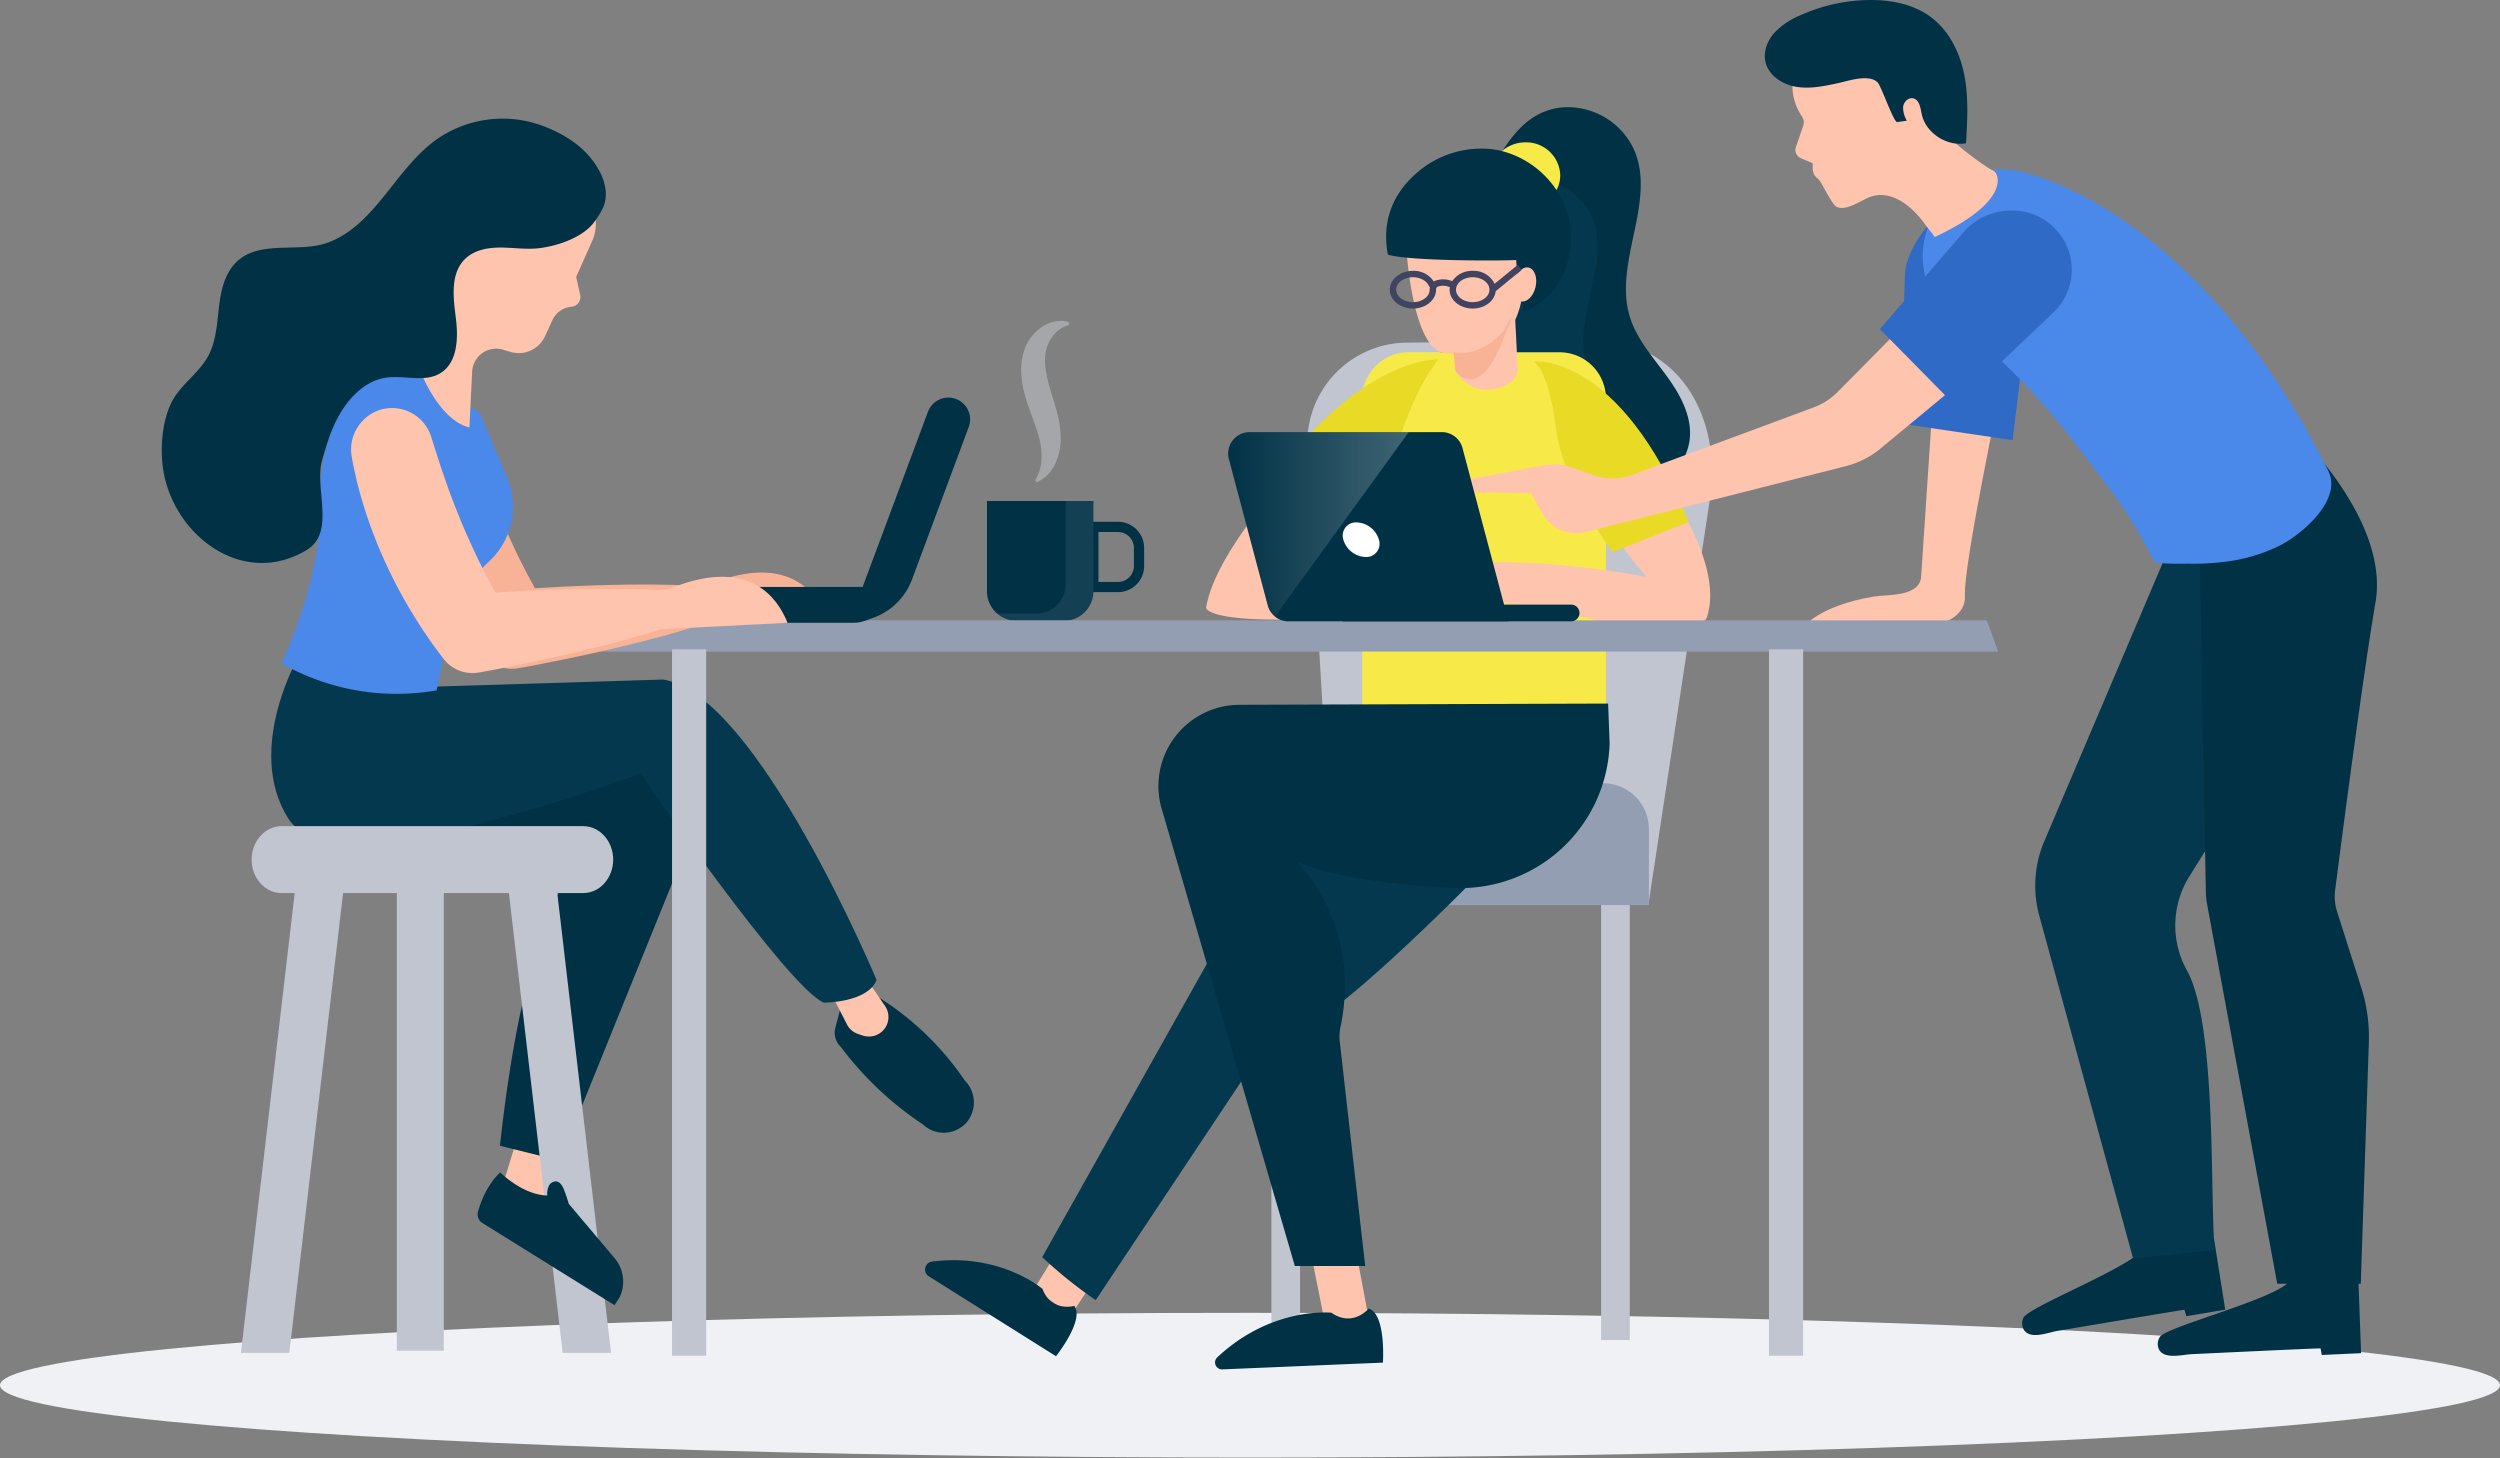 <svg xmlns="http://www.w3.org/2000/svg" xmlns:xlink="http://www.w3.org/1999/xlink" width="775" height="452" viewBox="0 0 775 452">
  <rect x="0" y="0" width="775" height="452" fill="#808080" stroke="none"/>
  <defs>
    <linearGradient id="linear-gradient" y1="0.5" x2="1" y2="0.5" gradientUnits="objectBoundingBox">
      <stop offset="0" stop-color="#fff" stop-opacity="0"/>
      <stop offset="1" stop-color="#fff" stop-opacity="0.502"/>
    </linearGradient>
    <clipPath id="clip-slide-1">
      <rect width="775" height="452"/>
    </clipPath>
  </defs>
  <g id="slide-1" clip-path="url(#clip-slide-1)">
    <g id="Group_2492" data-name="Group 2492" transform="translate(-308.508 -210.361)">
      <ellipse id="Ellipse_105" data-name="Ellipse 105" cx="387.5" cy="22.435" rx="387.5" ry="22.435" transform="translate(308.508 617.335)" fill="#eff1f5"/>
      <g id="Group_2491" data-name="Group 2491" transform="translate(358.664 210.361)">
        <path id="Path_5301" data-name="Path 5301" d="M581.716,241.25" transform="translate(-20.179 -171.952)" fill="none" stroke="#707070" stroke-linecap="round" stroke-linejoin="round" stroke-width="2"/>
        <g id="Group_2469" data-name="Group 2469" transform="translate(287.194 161.755)">
          <path id="Path_5302" data-name="Path 5302" d="M468.347,304.4h-9.232V282.591h9.232a8.109,8.109,0,0,1,8.1,8.1V296.3A8.108,8.108,0,0,1,468.347,304.4Zm-6.064-3.168h6.064a4.939,4.939,0,0,0,4.931-4.933v-5.606a4.937,4.937,0,0,0-4.931-4.931h-6.064Z" transform="translate(-459.115 -282.591)" fill="#003145"/>
        </g>
        <g id="Group_2470" data-name="Group 2470" transform="translate(266.427 99.481)" opacity="0.399">
          <path id="Path_5303" data-name="Path 5303" d="M460.665,234.328a9.551,9.551,0,0,0-5.168,3.641,11.387,11.387,0,0,0-2.147,5.182c-.541,3.71.423,7.7,1.712,11.969.309,1.081.664,2.184,1.011,3.32.322,1.143.681,2.307.969,3.522a31.337,31.337,0,0,1,1.023,7.7,18.028,18.028,0,0,1-1.806,7.91,11.346,11.346,0,0,1-5.648,5.579l-.516-.6a13.576,13.576,0,0,0,1.98-6.223,20.175,20.175,0,0,0-.5-6.121c-.9-4.053-2.8-8.12-4.268-12.9-.35-1.206-.679-2.444-.941-3.722a30.263,30.263,0,0,1-.512-3.953,19.225,19.225,0,0,1,1.227-8.275,13.78,13.78,0,0,1,5.523-6.607,11.235,11.235,0,0,1,4-1.524,8.1,8.1,0,0,1,4.1.317Z" transform="translate(-445.822 -233.104)" fill="#dcdfe5"/>
        </g>
        <path id="Path_5304" data-name="Path 5304" d="M469.522,279.721H445.1v27.985a9.155,9.155,0,0,0,9.133,9.133h14.728a9.134,9.134,0,0,0,9.133-9.133V279.721Z" transform="translate(-189.298 -124.405)" fill="#003145"/>
        <path id="Path_5305" data-name="Path 5305" d="M467.771,279.721v25.748a9.132,9.132,0,0,1-9.131,9.133H446.51a9.088,9.088,0,0,0,5.974,2.237h14.729a9.134,9.134,0,0,0,9.133-9.133V279.721Z" transform="translate(-187.551 -124.405)" fill="#fff" opacity="0.077"/>
        <g id="Group_2472" data-name="Group 2472" transform="translate(338.048 105.626)">
          <rect id="Rectangle_467" data-name="Rectangle 467" width="8.888" height="139.287" transform="translate(108.141 170.501)" fill="#c0c5d0"/>
          <path id="Path_5306" data-name="Path 5306" d="M595.251,432.518l-97.526-1.324-8.189-140.018a31.141,31.141,0,0,1,31.279-32.829l58.109-.581c25.491,0,39.108,23.491,35.44,48.715Z" transform="translate(-472.438 -257.766)" fill="#c0c5d0"/>
          <path id="Rectangle_468" data-name="Rectangle 468" d="M14.241,0h94.473a14.241,14.241,0,0,1,14.241,14.241V37.775a0,0,0,0,1,0,0H0a0,0,0,0,1,0,0V14.241A14.241,14.241,0,0,1,14.241,0Z" transform="translate(0 137.171)" fill="#949eb2"/>
          <rect id="Rectangle_469" data-name="Rectangle 469" width="8.888" height="139.287" transform="translate(5.926 170.501)" fill="#c0c5d0"/>
        </g>
        <g id="Group_2473" data-name="Group 2473" transform="translate(395.515 33.208)">
          <path id="Path_5307" data-name="Path 5307" d="M540.345,225.21a22.651,22.651,0,0,1,21.773,13.3c6.878,16.01-6.436,34.8-1.422,51.49,2.082,6.93,7.074,12.521,11.356,18.352s8.106,12.716,7.242,19.9c-.929,7.724-7.5,14.089-15.056,15.965s-15.72-.26-22.219-4.536-11.489-10.515-15.525-17.167c-13.986-23.043-20.378-60.6-4.8-84.436C526.16,231.252,531.7,225.8,540.345,225.21Z" transform="translate(-501.174 -225.163)" fill="#003145"/>
          <path id="Path_5308" data-name="Path 5308" d="M534.224,234.892c8.716-.556,17.526,4.471,20.974,11.967,6.627,14.4-6.2,31.31-1.371,46.321,2.006,6.232,6.814,11.262,10.939,16.508s7.81,11.44,6.977,17.9c-.9,6.948-7.231,12.673-14.5,14.361s-15.146-.233-21.4-4.081-11.067-9.461-14.955-15.442c-13.472-20.73-19.63-54.514-4.622-75.958C520.559,240.328,525.894,235.424,534.224,234.892Z" transform="translate(-507.52 -213.117)" fill="#03384e"/>
        </g>
        <g id="Group_2476" data-name="Group 2476" transform="translate(323.742 109.203)">
          <path id="Rectangle_470" data-name="Rectangle 470" d="M14.389,0H61.161A14.389,14.389,0,0,1,75.551,14.389v96.275a.44.44,0,0,1-.44.44H.44a.44.44,0,0,1-.44-.44V14.389A14.389,14.389,0,0,1,14.389,0Z" transform="translate(48.392)" fill="#f7ea48"/>
          <path id="Path_5309" data-name="Path 5309" d="M567.641,272.356s27.406,31.851,21.479,51.849c0,0,0,10.369-42.59-.37l-35.923-5.927-1.481-10a275.58,275.58,0,0,1,61.106,4.444c-2.587-2.881-5.209-6.219-7.915-9.907-4.213-5.739-8.936-13.053-10.973-19.35Z" transform="translate(-433.699 -242.728)" fill="#fec4ad"/>
          <path id="Path_5310" data-name="Path 5310" d="M520.748,260.44s26.395-3.1,48.121,49.738l-23.7,9.382s-15.307-20.741-17.528-38.763S520.748,260.44,520.748,260.44Z" transform="translate(-419.248 -257.588)" fill="#e8da25"/>
          <path id="Path_5311" data-name="Path 5311" d="M509.057,272.153s-30.588,30.576-33.551,50.081c0,0,.428,5.808,44.241,2.7h37.731l2.952-7.522a275.609,275.609,0,0,0-60.94-6.338c3.053-2.383,6.219-5.209,9.53-8.366,5.153-4.913,11.085-11.285,14.195-17.127Z" transform="translate(-475.506 -242.981)" fill="#fec4ad"/>
          <path id="Path_5312" data-name="Path 5312" d="M539.74,260.128s-27.3-1.371-57.954,46.837l21.69,13.394s18.706-17.735,24.055-35.088S539.74,260.128,539.74,260.128Z" transform="translate(-467.697 -257.938)" fill="#e8da25"/>
        </g>
        <g id="Group_2477" data-name="Group 2477" transform="translate(400.634)">
          <path id="Path_5313" data-name="Path 5313" d="M647.612,388.245c-5.683,5.5-37.715,13.645-39.734,16.784a3.954,3.954,0,0,0-.33,3.767c1.6,3.338,7.381,1.7,10.192,1.571,3.439-.153,39.932-1.912,39.956-1.772l.368,2.03,12.191-.563-.826-22.367S660.08,388.061,647.612,388.245Z" transform="translate(-389.107 9.422)" fill="#003145"/>
          <path id="Path_5314" data-name="Path 5314" d="M626.338,384.958c-4.983,6.143-35.808,18.067-37.437,21.425a3.953,3.953,0,0,0,.123,3.778c1.988,3.125,7.529.8,10.307.339,3.4-.563,39.416-6.681,39.456-6.544l.608,1.97,12.036-2.019-3.5-22.107S638.695,383.284,626.338,384.958Z" transform="translate(-412.401 2.093)" fill="#003145"/>
          <path id="Path_5315" data-name="Path 5315" d="M598.332,262.65s-4.1,61.507-4.11,61.66c-.426,6.385-10.416,5.512-14.771,6.23-6.834,1.128-15.536,3.659-20.772,8.422,1.887,1.012,5.607.628,7.832.749,2.842.153,5.687.263,8.532.359,5.838.2,11.677.316,17.513.568,0,0,15.745-.989,15.238-10.381s11.439-65.772,11.439-65.772Z" transform="translate(-449.461 -145.589)" fill="#fec4ad"/>
          <path id="Path_5316" data-name="Path 5316" d="M571.645,308.986l34.792,5.151,5.846-47.692c1.407-10.221,1.853-26.96-8.557-28.939-.188-.036-2.333-.668-2.524-.7-11.689-2-27.743,14.578-28.142,26.125Z" transform="translate(-433.337 -177.686)" fill="#2f6ac6"/>
          <path id="Path_5317" data-name="Path 5317" d="M633.559,284.531l-40.452,95.092A35.169,35.169,0,0,0,591.48,402.5l29.147,106.5,25.3-2.566c-1.523-16.683.709-69.678-8.541-86.614a28.691,28.691,0,0,1,.556-29.078l11.361-18.24,6.6-87.482Z" transform="translate(-410.155 -118.858)" fill="#03384e"/>
          <path id="Path_5318" data-name="Path 5318" d="M646.24,285.42l-6.1-16.31s32,28.914,27.429,55.6c-3.946,23.032-10.728,75.329-12.512,89.228a15.657,15.657,0,0,0,.619,6.775l7.457,23.422a50.63,50.63,0,0,1,2.365,17.066l-2.5,74.8H637.1L615.376,418.427a25.044,25.044,0,0,1-.411-4.09L612.971,302.72Z" transform="translate(-381.948 -138.034)" fill="#003145"/>
          <path id="Path_5319" data-name="Path 5319" d="M604.523,234.336c19.139,4.274,62.436,25.84,95.949,92.867,4.447,8.9-7.89,19.444-14.7,23.025a52.074,52.074,0,0,1-17.75,5.227,74.927,74.927,0,0,1-10.52.552c-1.458-.022-10.583.287-11.2-.929a137.351,137.351,0,0,0-9.984-17.208c-4.072-5.817-8.965-12.074-14.906-19.862a214.456,214.456,0,0,0-40.634-40.528,27.253,27.253,0,0,1-6.024-15.686c-.224-5.766,1.483-12.77,7.547-20.4C587.387,235,596.419,232.528,604.523,234.336Z" transform="translate(-429.497 -181.265)" fill="#4a88e9"/>
          <path id="Path_5320" data-name="Path 5320" d="M664.321,248.621l-35.429,35.837a20.388,20.388,0,0,1-7.4,4.781l-56.574,21.012a16.874,16.874,0,0,1-11.5.09l-6.935-2.454a16.842,16.842,0,0,0-8.314-.747L510,312.39l.368,3.116,23.422.334,3.637,6.416a12.087,12.087,0,0,0,13.481,5.638l80.514-20.422a27.384,27.384,0,0,0,10.74-5.454l39.434-32.638Z" transform="translate(-509.996 -162.968)" fill="#fec4ad"/>
          <path id="Path_5321" data-name="Path 5321" d="M560.06,246.017a3.275,3.275,0,0,0-.383-2.912c-2.421-3.581-7.633-14.253,6.861-24.921,0,0,26.083-16.364,37.643,9.463,3.3,7.381,2.371,13.9-.366,18.951-1.209,2.234,13.263,12.577,15,13.194,2.026.716,5.927,9.533-18.006,20.678-1-1.613-1.384-1.734-3.015-4-5.158-7.139-11.565-10.567-17.21-8.355-2.632,1.032-7.339,4.438-10.192,2.979-1.53-.781-4.716-7.807-5.584-8.539l-.449-.377a3.759,3.759,0,0,1-1.348-2.82l-.029-1.768-3.619-1.548a2.788,2.788,0,0,1-1.575-3.468Z" transform="translate(-451.86 -206.99)" fill="#fec4ad"/>
          <path id="Path_5322" data-name="Path 5322" d="M593.969,248.215q1.484-.222,2.968-.446a8.048,8.048,0,0,1-1.142-4.283c.175-1.483,1.552-2.941,3.06-2.654,1.97.375,2.3,2.9,2.685,4.815,1.189,5.873,7.7,10.192,13.755,9.124.415-7.119.826-14.325-.572-21.324s-4.823-13.88-10.737-18.091c-5.488-3.908-12.573-5.149-19.372-4.978a53.613,53.613,0,0,0-20.84,4.792,22.808,22.808,0,0,0-8.074,5.571c-2.122,2.49-3.331,5.889-2.524,9.028,1.052,4.092,5.277,6.818,9.553,7.513s8.633-.227,12.864-1.144c3.359-.729,9.676-2.943,12.328-.179C589.04,237.123,592.885,248.379,593.969,248.215Z" transform="translate(-456.616 -210.361)" fill="#003145"/>
          <path id="Path_5323" data-name="Path 5323" d="M568.823,276.273,592.187,300l30.258-28.7a18.3,18.3,0,0,0,1.164-25.647c-.121-.137-.245-.269-.37-.4-7.684-8.178-21.2-7.451-28.528,1.034Z" transform="translate(-436.846 -174.26)" fill="#2f6ac6"/>
        </g>
        <path id="Path_5325" data-name="Path 5325" d="M827.593,305.929H389.745l3.517-9.705H824.076Z" transform="translate(-258.304 -103.929)" fill="#949eb2"/>
        <g id="Group_2480" data-name="Group 2480" transform="translate(379.545 44.129)">
          <g id="Group_2478" data-name="Group 2478" transform="translate(0 1.901)">
            <path id="Path_5326" data-name="Path 5326" d="M503.147,253.725s1.514,33.886,11.96,35.292c12.837,1.727,21.733-4.745,23.884-16.162.864-4.583-.189-17.838-1.38-26.2-.752-5.288-6.856-10.36-12.124-11.244a22.163,22.163,0,0,0-10.737.911C500.924,240.888,503.147,253.725,503.147,253.725Z" transform="translate(-497.092 -225.606)" fill="#fec4ad"/>
            <path id="Path_5327" data-name="Path 5327" d="M510.043,263.7s-.37,8.518,0,12.222c0,0,3.827,7.282,12.222,5.555s7.036-7.222,7.036-7.222l-1.234-24.133Z" transform="translate(-488.558 -206.944)" fill="#fec4ad"/>
            <path id="Path_5328" data-name="Path 5328" d="M557.276,254.145c-1.8-11.579-11.888-21.237-23.478-22.971a30.418,30.418,0,0,0-24.239,7.554c-7.428,6.587-10.535,15.161-8.642,25.078,7,1.988,34.559,1.936,39.784,1.647.227,5.6,2.08,10.351,2.235,15.985C553.9,277.284,559.075,265.723,557.276,254.145Z" transform="translate(-500.375 -230.878)" fill="#003145"/>
            <path id="Path_5329" data-name="Path 5329" d="M524.843,253.358c-.657,2.892-2.685,4.9-4.53,4.478s-2.809-3.1-2.151-6,2.688-4.9,4.532-4.476S525.5,250.467,524.843,253.358Z" transform="translate(-478.515 -210.448)" fill="#fec4ad"/>
            <path id="Path_5330" data-name="Path 5330" d="M541.8,248.5l-1.256-1.539-7.177,5.869a7.166,7.166,0,0,0-6.777-4.02,7.443,7.443,0,0,0-6.374,3.224,6.861,6.861,0,0,0-5.4-.076,3.049,3.049,0,0,0-.285.175,7.428,7.428,0,0,0-6.477-3.323c-3.955,0-7.17,2.62-7.17,5.847s3.215,5.844,7.17,5.844,7.17-2.62,7.17-5.844a.965.965,0,0,1,.538-.954,5,5,0,0,1,3.749.206,4.6,4.6,0,0,0-.092.747c0,3.224,3.215,5.844,7.17,5.844,3.758,0,6.816-2.376,7.112-5.378Zm-28.559,6.156c0,2.127-2.327,3.861-5.187,3.861s-5.185-1.734-5.185-3.861,2.327-3.863,5.185-3.863c2.394,0,4.523,1.268,5.059,3.013l.251-.076A3.355,3.355,0,0,0,513.238,254.655Zm13.349,3.861c-2.86,0-5.187-1.734-5.187-3.861s2.327-3.863,5.187-3.863,5.185,1.734,5.185,3.863S529.445,258.516,526.587,258.516Z" transform="translate(-499.746 -210.881)" fill="#414460"/>
            <path id="Path_5331" data-name="Path 5331" d="M509.683,265.129l.6,5.79s6.679,9.434,13.959-7.778.884-4.413.884-4.413S518.509,266.672,509.683,265.129Z" transform="translate(-488.801 -201.937)" fill="#f8b296"/>
          </g>
          <g id="Group_2479" data-name="Group 2479" transform="translate(35.906)">
            <path id="Path_5332" data-name="Path 5332" d="M533.289,244.836a9.755,9.755,0,0,0,1.164-4.545,10.548,10.548,0,0,0-10.811-10.259,11.049,11.049,0,0,0-7.262,2.706A29.083,29.083,0,0,1,533.289,244.836Z" transform="translate(-516.38 -230.031)" fill="#f7ea48"/>
          </g>
        </g>
        <rect id="Rectangle_472" data-name="Rectangle 472" width="10.591" height="218.992" transform="translate(498.228 201.276)" fill="#c0c5d0"/>
        <g id="Group_2483" data-name="Group 2483" transform="translate(24.534 201.829)">
          <path id="Path_5333" data-name="Path 5333" d="M397.211,370.647l-6.288,22.506-13.57-3.972,6.95-22.837Z" transform="translate(-297.589 -218.953)" fill="#fec4ad"/>
          <path id="Path_5334" data-name="Path 5334" d="M357.008,334.216,425,346.928a2.925,2.925,0,0,1,1.481,4.608c-5.535,7.036-16.941,28.153-23.294,86.807l18.533,4.633,42.364-104.587,3.311-25.154Z" transform="translate(-322.888 -284.994)" fill="#003145"/>
          <g id="Group_2481" data-name="Group 2481" transform="translate(9.394)">
            <path id="Path_5335" data-name="Path 5335" d="M436.374,348.2a89.661,89.661,0,0,1,27.77,26.422,9.636,9.636,0,0,1,.794,12.765,9.4,9.4,0,0,1-13.728.884,102.892,102.892,0,0,1-25.477-24.048,6.021,6.021,0,0,1-1.689-5.909l2.4-9.122Z" transform="translate(-249.171 -241.517)" fill="#003145"/>
            <path id="Path_5336" data-name="Path 5336" d="M433.712,345.1l7.051,10.3a6.055,6.055,0,0,1,.864,4.938h0a6.052,6.052,0,0,1-7.771,4.222l-1.436-.478a6.059,6.059,0,0,1-3.475-2.986l-6.154-12.03Z" transform="translate(-250.482 -245.369)" fill="#fec4ad"/>
            <path id="Path_5337" data-name="Path 5337" d="M355.347,300.647s-18.091,30.007-3.971,52.071,109-14.12,109-14.12,45.9,66.636,56.926,71.049c0,0,13.681,0,16.328-7.062,0,0-37.069-88.7-66.194-93.111l-71.049,2.205Z" transform="translate(-345.987 -300.647)" fill="#03384e"/>
          </g>
          <g id="Group_2482" data-name="Group 2482" transform="translate(0 54.279)">
            <path id="Path_5338" data-name="Path 5338" d="M356.8,481.271h-15l17.652-150.923h15Z" transform="translate(-341.8 -317.993)" fill="#c0c5d0"/>
            <path id="Path_5339" data-name="Path 5339" d="M396.038,481.271h15L393.39,330.348h-15Z" transform="translate(-296.305 -317.993)" fill="#c0c5d0"/>
            <rect id="Rectangle_473" data-name="Rectangle 473" width="14.563" height="151.584" transform="translate(48.322 11.032)" fill="#c0c5d0"/>
            <path id="Path_5340" data-name="Path 5340" d="M446.1,345.584H352.543c-5.1,0-9.268-4.666-9.268-10.372h0c0-5.705,4.171-10.372,9.268-10.372H446.1c5.1,0,9.268,4.666,9.268,10.372h0C455.364,340.918,451.193,345.584,446.1,345.584Z" transform="translate(-339.965 -324.841)" fill="#c0c5d0"/>
          </g>
          <path id="Path_5341" data-name="Path 5341" d="M417.148,399.489l-14.405-17.082a42.09,42.09,0,0,0-1.487-4.391c-.451-1.12-1.137-2.374-2.333-2.544a2.484,2.484,0,0,0-2.45,1.638,6.044,6.044,0,0,0-.381,2.742c-7.709-.211-14.587-7.163-14.587-7.163-4.036,3.776-6.01,9.041-6.872,12.1a3.161,3.161,0,0,0,1.308,3.56l41,25.49,1.627-2.535A11.264,11.264,0,0,0,417.148,399.489Z" transform="translate(-301.128 -211.065)" fill="#003145"/>
        </g>
        <g id="Group_2486" data-name="Group 2486" transform="translate(0 36.772)">
          <path id="Path_5343" data-name="Path 5343" d="M497.778,332.726c-7.646-18.533-25.017-15.013-34.754-11.233a16.639,16.639,0,0,1-6.822,1.018c-3.533-.166-7.056-.242-10.574-.3-5.223-.054-10.432,0-15.633.117-5.2.141-10.387.328-15.57.6-2.4.152-4.8.283-7.2.422q-1.942-3.54-3.8-7.112c-2.219-4.384-4.258-8.842-6.194-13.34-1.873-4.523-3.691-9.068-5.295-13.7-1.651-4.613-3.109-9.292-4.586-13.99l-.043-.141a12.735,12.735,0,0,0-15.965-8.328,12.976,12.976,0,0,0-8.662,14.654,127.027,127.027,0,0,0,4.054,16.236,144.8,144.8,0,0,0,6.167,15.971,146.292,146.292,0,0,0,7.937,15.155,151.29,151.29,0,0,0,9.539,14.152l.606.819a11.391,11.391,0,0,0,11.047,4.417c5.1-.866,10.176-1.972,15.262-2.964,5.082-1.054,10.149-2.192,15.211-3.374q7.592-1.807,15.15-3.854c3.621-1.018,7.235-2.08,10.841-3.217Z" transform="translate(-291.541 -177.757)" fill="#f8b296"/>
          <path id="Path_5344" data-name="Path 5344" d="M408.965,274.437l8.391,19.83a23.13,23.13,0,0,1-5.2,25.618l-10.47,10.154-6.19,30.213a72.055,72.055,0,0,1-48.089-8.368s12.575-26.48,11.913-48.322,8.606-47.661,33.76-40.378Z" transform="translate(-310.294 -183.012)" fill="#4a88e9"/>
          <path id="Path_5345" data-name="Path 5345" d="M371.245,302.815s5.627,13.239,14.233,15.227l.855-17.311a7.459,7.459,0,0,1,9.582-6.782l2.279.68a8.972,8.972,0,0,0,10.722-4.859l2.266-4.942a7.286,7.286,0,0,1,5.992-4.222h0a2.98,2.98,0,0,0,2.65-3.614l-1.25-5.618,4.915-11a13.721,13.721,0,0,0,.292-10.482c-2.917-7.67-10.147-20.021-26.388-19.563-23.272.655-28.8,10.591-33.76,39.387Z" transform="translate(-290.117 -222.314)" fill="#fec4ad"/>
          <g id="Group_2484" data-name="Group 2484">
            <path id="Path_5346" data-name="Path 5346" d="M447.148,228.381a35.7,35.7,0,0,0-31.532,5.133c-12.5,9.189-18.8,26.442-33.392,31.714-10.248,3.7-24.813-2.367-31.021,9.851-1.985,3.913-2.445,8.393-2.912,12.756s-1.012,8.848-3.139,12.685c-2.836,5.115-8.052,8.42-10.9,13.508-3.114,5.573-3.825,13.712-3.168,19.924,2.23,21.028,24.337,38.763,44.67,26.538,9.1-5.47,2.342-19.108,4.792-27.752,1.577-5.555,3.112-10.706,6.214-15.574s7.738-9.178,13.438-10.08c5.681-.9,12.043,1.582,16.968-1.386,5.447-3.282,5.649-11.011,4.828-17.317s-1.669-13.676,2.876-18.123c2.818-2.757,7.027-3.542,10.971-3.538s7.895.657,11.812.218c5.876-.66,13.84-3.37,17.291-8.171a25.861,25.861,0,0,0,2.813-4.633c2.412-6.12-1.4-12.958-6.122-17.542C457.814,232.875,452.232,230.016,447.148,228.381Z" transform="translate(-330.864 -226.752)" fill="#003145"/>
          </g>
          <path id="Path_5342" data-name="Path 5342" d="M528.441,616.267h0a6.743,6.743,0,0,1,5.148,8.992l-17.6,47.31a20,20,0,0,1-19.292,13.01h0l24.252-65.028A6.743,6.743,0,0,1,528.441,616.267Z" transform="translate(-283.434 -529.681)" fill="#003145"/>
          <path id="Rectangle_474" data-name="Rectangle 474" d="M481.989,632.468h65.129A11.12,11.12,0,0,1,536,643.588H481.989Z" transform="translate(-321.673 -487.291)" fill="#003145"/>
          <path id="Path_5347" data-name="Path 5347" d="M492.318,333.318c-7.644-18.536-25.015-15.016-34.751-11.233a16.651,16.651,0,0,1-6.825,1.016c-3.533-.166-7.053-.242-10.573-.3-5.223-.054-10.43,0-15.63.117-5.2.141-10.39.33-15.57.6-2.4.153-4.8.283-7.2.422q-1.942-3.54-3.8-7.112c-2.219-4.382-4.26-8.842-6.194-13.34-1.876-4.523-3.691-9.068-5.295-13.7-1.651-4.613-3.112-9.293-4.588-13.99l-.043-.141a12.735,12.735,0,0,0-15.965-8.328,12.975,12.975,0,0,0-8.66,14.655,126.655,126.655,0,0,0,4.054,16.236,143.9,143.9,0,0,0,6.167,15.971,146.294,146.294,0,0,0,7.935,15.155,151.89,151.89,0,0,0,9.539,14.152l.608.819a11.4,11.4,0,0,0,11.045,4.42c5.1-.868,10.176-1.974,15.265-2.966,5.079-1.054,10.147-2.192,15.211-3.374q7.592-1.807,15.15-3.854c3.619-1.019,7.235-2.08,10.84-3.217Z" transform="translate(-298.328 -177.023)" fill="#fec4ad"/>
        </g>
        <g id="Group_2490" data-name="Group 2490" transform="translate(236.608 218.107)">
          <path id="Path_5348" data-name="Path 5348" d="M459.2,382.442l-8.888,14.32,11.6,7.9,9.382-14.32Z" transform="translate(-416.563 -215.215)" fill="#fec4ad"/>
          <path id="Path_5349" data-name="Path 5349" d="M471.66,393.7s-13-11.2-34.233-8.453a2.478,2.478,0,0,0-1.01,4.548l39.45,24.788s8.936-11.233,5.645-15.6C481.511,398.99,474.428,401,471.66,393.7Z" transform="translate(-435.266 -212.261)" fill="#003145"/>
          <path id="Path_5350" data-name="Path 5350" d="M533.062,319.568,451.458,465a134.55,134.55,0,0,0,16.584,13.315l49.615-74.542c9.158-6.066,18.861-12.106,18.861-12.106,19.09-12.494,58.27-53.33,58.27-53.33Z" transform="translate(-415.131 -293.398)" fill="#03384e"/>
          <path id="Path_5351" data-name="Path 5351" d="M488.619,384.841l4.238,21.091h13.835l-4.246-22.573Z" transform="translate(-368.922 -214.075)" fill="#fec4ad"/>
          <path id="Path_5352" data-name="Path 5352" d="M606.925,307.9l-114.285.384a25.2,25.2,0,0,0-24.328,31.465l41.5,142.511H531.62l-7.906-69.781a13.238,13.238,0,0,1,.231-4.2c6.791-32.434-13.8-51.488-13.8-51.488,11.722,5.023,30.724,7.3,48.726,8.247a46.235,46.235,0,0,0,48.52-44.762Z" transform="translate(-395.173 -307.903)" fill="#003145"/>
          <path id="Path_5353" data-name="Path 5353" d="M511.39,392.788S492.9,390.782,476,406.657a2.156,2.156,0,0,0,1.6,3.7l49.779-2.1s1.032-14.955-4.384-16.761C522.994,391.5,518.094,397.43,511.39,392.788Z" transform="translate(-385.443 -203.954)" fill="#003145"/>
        </g>
        <rect id="Rectangle_475" data-name="Rectangle 475" width="10.591" height="218.992" transform="translate(158.175 201.276)" fill="#c0c5d0"/>
        <g id="Group_2658" data-name="Group 2658" transform="translate(330.574 133.954)">
          <path id="Path_5615" data-name="Path 5615" d="M611.545,639.4H540.811v-5.188h70.734a2.6,2.6,0,0,1,2.6,2.6h0A2.6,2.6,0,0,1,611.545,639.4Z" transform="translate(-505.234 -580.738)" fill="#003145"/>
          <path id="Path_5616" data-name="Path 5616" d="M617.832,678.023H549.621a6.652,6.652,0,0,1-6.429-4.946l-12.038-45.359a6.654,6.654,0,0,1,6.429-8.359h59.564a6.652,6.652,0,0,1,6.429,4.946Z" transform="translate(-530.928 -619.359)" fill="#003145"/>
          <path id="Path_5617" data-name="Path 5617" d="M537.583,619.359a6.654,6.654,0,0,0-6.429,8.359l12.038,45.359a6.631,6.631,0,0,0,2.246,3.449L586.9,619.359Z" transform="translate(-530.928 -619.359)" opacity="0.5" fill="url(#linear-gradient)"/>
          <path id="Path_5618" data-name="Path 5618" d="M551.991,632.492a4.09,4.09,0,0,1-4.158,5.357,7.446,7.446,0,0,1-6.865-5.357,4.089,4.089,0,0,1,4.158-5.357A7.45,7.45,0,0,1,551.991,632.492Z" transform="translate(-505.255 -599.142)" fill="#fff"/>
        </g>
      </g>
    </g>
  </g>
</svg>

